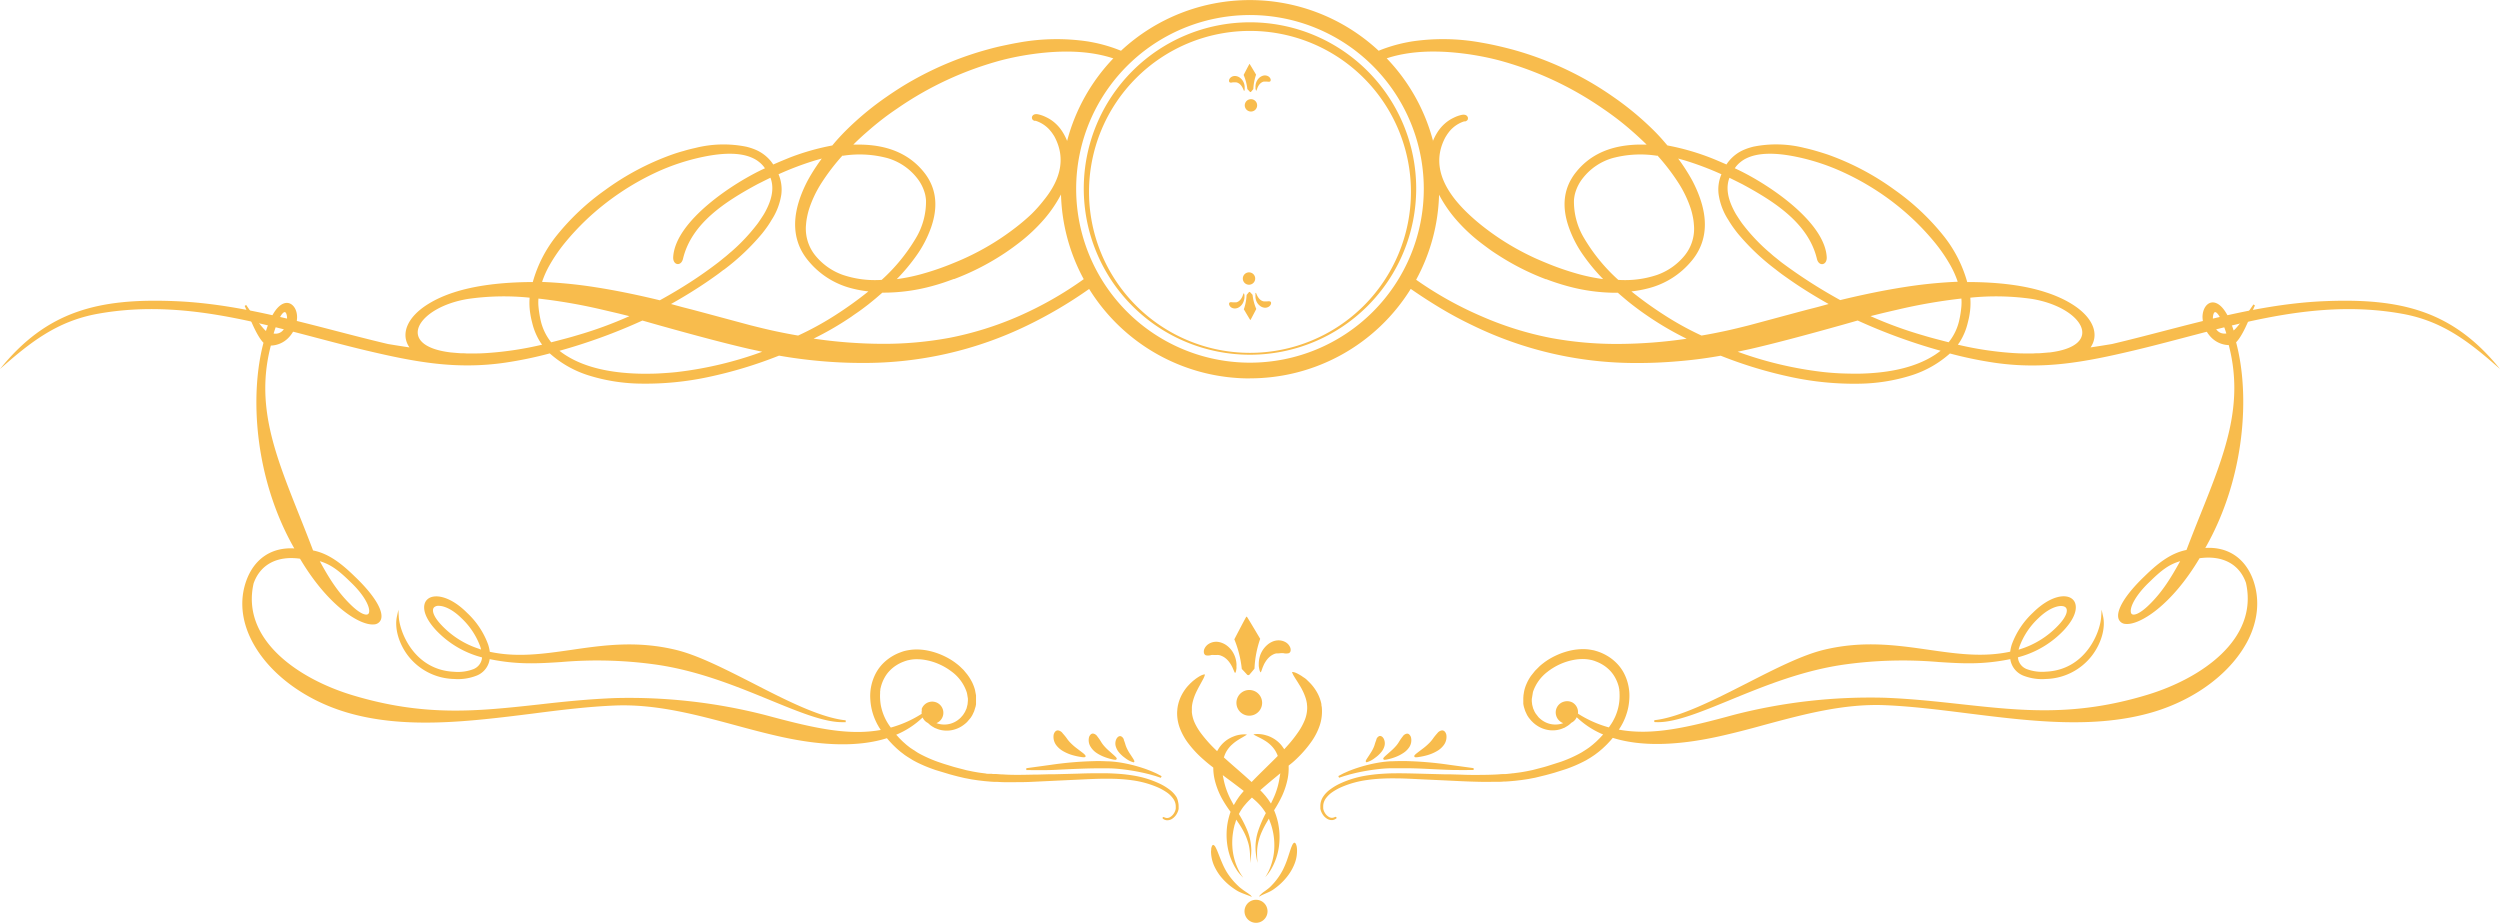 <?xml version="1.0" encoding="UTF-8"?> <svg xmlns="http://www.w3.org/2000/svg" id="Слой_1" data-name="Слой 1" viewBox="0 0 671.27 247.78"> <defs> <style>.cls-1,.cls-2{fill:#f8bc4d;}.cls-1{fill-rule:evenodd;}</style> </defs> <path class="cls-1" d="M144.22,279.18c.88.08,1.77.16,2.65.22.5,0,1,0,1.56.05h.1c.9,0,1.82,0,2.76,0s1.85-.06,2.83-.12a90.14,90.14,0,0,0,14.65-2.23l-.5-.71a17,17,0,0,1-2.18-5.25h0c-.1-.38-.19-.74-.26-1.08s-.14-.69-.2-1.07a18.21,18.21,0,0,1-.21-4.51,67.9,67.9,0,0,0-16.52.33C135.3,267,129,277.35,144.22,279.18m214.62.11a43.22,43.22,0,1,0-43.22-43.22,43.22,43.22,0,0,0,43.22,43.22m0,2.64a46.67,46.67,0,1,1,46.67-46.66,46.67,46.67,0,0,1-46.67,46.66m0-2.13a44.63,44.63,0,1,1,44.63-44.63,44.63,44.63,0,0,1-44.63,44.63M249.45,226.29a56.13,56.13,0,0,0-5.69,7.43,30.38,30.38,0,0,0-3.32,7v0h0a20.57,20.57,0,0,0-.52,2.09,16.09,16.09,0,0,0-.28,2,11.44,11.44,0,0,0,2.55,8.42,16.72,16.72,0,0,0,7.38,5.15,27,27,0,0,0,10.38,1.32,48.27,48.27,0,0,0,9.15-11.16,19.06,19.06,0,0,0,2.75-10.2h0v0h0a8.58,8.58,0,0,0-.1-.87,8.17,8.17,0,0,0-.17-.86h0a11.61,11.61,0,0,0-2.17-4.29h0a15.61,15.61,0,0,0-8-5.34,29,29,0,0,0-11.91-.6M217.55,257h0l.08-.06h0a61,61,0,0,0,10.21-9.68c.48-.6.94-1.21,1.37-1.82s.82-1.22,1.16-1.81h0a17.21,17.21,0,0,0,2.62-6.79,10.45,10.45,0,0,0-.74-5.5,82.25,82.25,0,0,1,9.81-3.71l1.81-.51c-.55.74-1.07,1.49-1.57,2.24q-1.25,1.88-2.28,3.78v0q-4.76,9.19-2.68,16.09a14.18,14.18,0,0,0,1.09,2.66,16,16,0,0,0,1.63,2.45h0l.19.23A22.11,22.11,0,0,0,252,262q1.4.36,2.91.6c.48.08,1,.14,1.47.2a103.54,103.54,0,0,1-8.87,6.37,81.91,81.91,0,0,1-10,5.48c-2.09-.35-4.18-.76-6.28-1.21s-4.32-1-6.47-1.54h0l-13.39-3.6c-1-.26-1.93-.52-2.92-.77h0l-2.07-.53h0l-3-.82q5.64-3.17,10.23-6.35c.65-.45,1.31-.92,2-1.41s1.26-.94,1.87-1.41m11.13-27.27-.29-.4h0a7.33,7.33,0,0,0-1.27-1.28,7.83,7.83,0,0,0-1.58-1q-4.59-2.25-13.54-.38a58.31,58.31,0,0,0-12.4,4.09,70.93,70.93,0,0,0-18.77,12.68,68.37,68.37,0,0,0-6,6.46,43.36,43.36,0,0,0-4,5.86,25.22,25.22,0,0,0-2,4.48A124.21,124.21,0,0,1,183,261.66q8,1.24,17.38,3.52,4.43-2.44,8.3-4.95t7.43-5.25h0c.63-.49,1.23-1,1.8-1.45s1.15-1,1.7-1.44a50.14,50.14,0,0,0,7.07-7.56h0c.53-.74,1-1.46,1.45-2.16s.79-1.38,1.11-2.05c1.45-3.05,1.73-5.74.84-8.05l-1.42.7c-.66.33-1.32.67-2,1-8.77,4.74-17.79,10.55-20.06,20.08-.51,2.12-2.76,1.76-2.63-.5.58-9.7,16.26-20,24.67-23.83M227.87,279l-.4-.09-3.13-.68q-8.72-2-24.56-6.45l-4.08-1.16a151.24,151.24,0,0,1-22.27,8.12c.44.35.9.68,1.38,1a24.77,24.77,0,0,0,2.58,1.48h0q7.06,3.51,18.24,3.68h.17c1.48,0,3,0,4.53-.09s3.06-.19,4.62-.36A100.43,100.43,0,0,0,227.87,279m-35.68-9.55a107.38,107.38,0,0,1-14.09,5.15c-1.13.34-2.32.68-3.56,1s-2.21.59-3.33.86a14.41,14.41,0,0,1-2.83-5.9,29.08,29.08,0,0,1-.59-3.75,12.1,12.1,0,0,1,0-2.09,146.72,146.72,0,0,1,17.23,3l4.27,1,2.9.72m381.27,9.74c-.89.08-1.77.16-2.66.22-.5,0-1,0-1.55.05h-.1c-.91,0-1.83,0-2.76,0s-1.85-.06-2.83-.12a90.14,90.14,0,0,1-14.65-2.23l.5-.71a17,17,0,0,0,2.18-5.25h0c.1-.38.18-.74.26-1.08s.14-.69.2-1.07a18.19,18.19,0,0,0,.2-4.51,68,68,0,0,1,16.53.33c13.59,2.24,19.94,12.56,4.67,14.39M468.23,226.29a57,57,0,0,1,5.69,7.43,30.38,30.38,0,0,1,3.32,7v0h0a20.57,20.57,0,0,1,.52,2.09,14.29,14.29,0,0,1,.27,2,11.39,11.39,0,0,1-2.54,8.42,16.72,16.72,0,0,1-7.38,5.15,27,27,0,0,1-10.38,1.32,47.76,47.76,0,0,1-9.15-11.16,19.06,19.06,0,0,1-2.75-10.2h0v0h0a8.58,8.58,0,0,1,.1-.87,8.17,8.17,0,0,1,.17-.86h0a11.46,11.46,0,0,1,2.17-4.29h0a15.57,15.57,0,0,1,8-5.34,29,29,0,0,1,11.91-.6M500.13,257h0l-.08-.06h0a61,61,0,0,1-10.21-9.68c-.48-.6-.94-1.21-1.37-1.82s-.82-1.22-1.17-1.81h0a17.18,17.18,0,0,1-2.61-6.79,10.35,10.35,0,0,1,.74-5.5,82.25,82.25,0,0,0-9.81-3.71l-1.81-.51c.54.74,1.07,1.49,1.57,2.24.82,1.25,1.59,2.51,2.28,3.78v0q4.77,9.19,2.69,16.09a14.22,14.22,0,0,1-1.1,2.66,15.27,15.27,0,0,1-1.62,2.45h0l-.19.23A22.11,22.11,0,0,1,465.64,262q-1.39.36-2.91.6c-.49.08-1,.14-1.47.2a102,102,0,0,0,8.87,6.37,81.17,81.17,0,0,0,9.95,5.48c2.09-.35,4.18-.76,6.28-1.21s4.32-1,6.47-1.54h0l13.38-3.6c1-.26,1.94-.52,2.93-.77h0l2.07-.53h0l3-.82Q508.56,263,504,259.83c-.65-.45-1.31-.92-2-1.41s-1.26-.94-1.87-1.41M489,229.74l.29-.4h0a7,7,0,0,1,1.27-1.28,7.75,7.75,0,0,1,1.57-1q4.61-2.25,13.55-.38a58,58,0,0,1,12.39,4.09,70.49,70.49,0,0,1,12,7,69.57,69.57,0,0,1,6.8,5.63,67,67,0,0,1,6,6.46,43.49,43.49,0,0,1,4,5.86,25.22,25.22,0,0,1,2,4.48,124.21,124.21,0,0,0-14.17,1.41q-8,1.24-17.38,3.52-4.42-2.44-8.3-4.95T501.56,255h0c-.63-.49-1.23-1-1.81-1.45s-1.14-1-1.69-1.44a50.14,50.14,0,0,1-7.07-7.56h0c-.54-.74-1-1.46-1.45-2.16s-.79-1.38-1.11-2.05c-1.45-3.05-1.74-5.74-.85-8.05l1.42.7c.67.33,1.33.67,2,1,8.77,4.74,17.8,10.55,20.07,20.08.5,2.12,2.76,1.76,2.63-.5-.58-9.7-16.26-20-24.67-23.83m.8,49.25.4-.09,3.13-.68q8.71-2,24.57-6.45l4.08-1.16a151.24,151.24,0,0,0,22.27,8.12c-.45.35-.91.68-1.38,1a24.77,24.77,0,0,1-2.58,1.48h0q-7.06,3.51-18.24,3.68h-.17q-2.24,0-4.53-.09c-1.52-.07-3.07-.19-4.63-.36A100.67,100.67,0,0,1,489.8,279M308.07,236.81a34.74,34.74,0,0,1-4.31,6.38,45.94,45.94,0,0,1-6.93,6.56h0c-.74.57-1.49,1.13-2.25,1.67s-1.52,1.06-2.3,1.56a67.62,67.62,0,0,1-12.85,6.49l-.14,0c-1,.36-1.89.69-2.83,1s-1.84.58-2.79.84h0a49.34,49.34,0,0,1-13.54,1.82l-1.77,1.53c-.65.54-1.33,1.09-2,1.63h0c-.75.58-1.49,1.14-2.22,1.67s-1.47,1-2.26,1.58a84,84,0,0,1-10.21,5.93,129.53,129.53,0,0,0,18.27,1.4,96.71,96.71,0,0,0,18.21-1.61h0a88.49,88.49,0,0,0,18.61-5.82,96.68,96.68,0,0,0,17.44-9.93,50.45,50.45,0,0,1-6.1-22.73m14.09-36.6a50.64,50.64,0,0,0-12.45,22.21,14.92,14.92,0,0,0-.91-1.89c-.06-.1-.13-.23-.22-.37h0a10.77,10.77,0,0,0-2-2.44,9.9,9.9,0,0,0-2.53-1.69,9,9,0,0,0-2.21-.77c-.86-.13-1.39.13-1.58.76l0,.11c0,.41.17.71.68.89h0l.12,0h0l.14,0h.08a8.51,8.51,0,0,1,3.15,1.84h0a6.14,6.14,0,0,1,.51.51h0l.47.56h0a7.35,7.35,0,0,1,.44.61c.15.21.29.43.43.66q4.44,8.19-2.81,17.11A37.14,37.14,0,0,1,300.2,242a54.21,54.21,0,0,1-4.27,3.64h0a68.41,68.41,0,0,1-11.6,7.26c-.8.4-1.61.78-2.43,1.15s-1.64.72-2.49,1.06h0a73.28,73.28,0,0,1-9.12,3.13,48.94,48.94,0,0,1-6.29,1.26,51,51,0,0,0,5.28-6.32,30.47,30.47,0,0,0,3.91-7.49h0q2.22-6.3.23-11.29a13.79,13.79,0,0,0-.93-1.89,14.82,14.82,0,0,0-1.25-1.79h0q-4.85-6-13.45-7.1a31.85,31.85,0,0,0-3.46-.24c-.64,0-1.3,0-2,0,1-1,2.07-2,3.13-2.94l.9-.78.9-.78h0c1.08-.91,2.18-1.8,3.31-2.66s2.3-1.69,3.46-2.47h0a90.09,90.09,0,0,1,28.35-13.1c1.87-.47,3.73-.87,5.6-1.19s3.76-.58,5.62-.76h0q10.34-1,17.92,1.33l.59.19M408,222.42a50.64,50.64,0,0,0-12.45-22.21l.59-.19q7.58-2.33,17.92-1.33h0q2.81.27,5.63.76t5.59,1.19a90.14,90.14,0,0,1,28.36,13.1h0c1.16.78,2.31,1.61,3.45,2.47s2.24,1.75,3.32,2.66h0l.9.78.89.78q1.6,1.44,3.14,2.94c-.66,0-1.32,0-2,0a31.67,31.67,0,0,0-3.45.24q-8.61,1.08-13.45,7.1h0a13.77,13.77,0,0,0-1.25,1.79,12.79,12.79,0,0,0-.94,1.89q-2,5,.24,11.29h0a30.47,30.47,0,0,0,3.91,7.49,50.82,50.82,0,0,0,5.27,6.32,49.63,49.63,0,0,1-6.29-1.26,73.72,73.72,0,0,1-9.11-3.13h0c-.84-.34-1.67-.7-2.49-1.06s-1.62-.75-2.43-1.15a68.72,68.72,0,0,1-11.59-7.26h0a55.86,55.86,0,0,1-4.26-3.64,38.63,38.63,0,0,1-3.34-3.56q-7.25-8.91-2.8-17.11l.42-.66c.15-.22.3-.42.44-.61h0c.16-.2.31-.39.47-.56h0a6.14,6.14,0,0,1,.51-.51h0a8.43,8.43,0,0,1,3.15-1.84h.07l.14,0h0l.12,0h0c.51-.18.73-.48.68-.89l0-.11c-.19-.63-.72-.89-1.58-.76a8.85,8.85,0,0,0-2.21.77,9.9,9.9,0,0,0-2.53,1.69,10.77,10.77,0,0,0-2,2.44h0c-.09.14-.16.27-.22.37a14.92,14.92,0,0,0-.91,1.89m-4.46,37.12A96.68,96.68,0,0,0,421,269.47a88.49,88.49,0,0,0,18.61,5.82h0a96.56,96.56,0,0,0,18.21,1.61,129.53,129.53,0,0,0,18.27-1.4,83.27,83.27,0,0,1-10.21-5.93c-.79-.54-1.55-1.06-2.26-1.58s-1.47-1.09-2.22-1.67h0c-.69-.54-1.37-1.09-2-1.63s-1.19-1-1.77-1.53A49.34,49.34,0,0,1,444,261.35h0c-.95-.26-1.88-.54-2.8-.84s-1.87-.63-2.82-1l-.14,0A67.62,67.62,0,0,1,425.4,253c-.78-.5-1.55-1-2.31-1.56s-1.5-1.1-2.24-1.67h0a45.47,45.47,0,0,1-6.93-6.56,35.08,35.08,0,0,1-4.31-6.38,50.58,50.58,0,0,1-6.1,22.73m-44.67,26.6a50.74,50.74,0,0,1-43.17-24l-.05,0q-4,2.82-8.11,5.24t-8.27,4.44A100.07,100.07,0,0,1,254.49,282q-5.38,0-11-.5t-11.11-1.46a116.29,116.29,0,0,1-19.09,5.77,80.47,80.47,0,0,1-17.76,1.75h0a48.9,48.9,0,0,1-14.42-2.26,28.4,28.4,0,0,1-10.28-5.86,106.12,106.12,0,0,1-12,2.49c-13.11,1.9-24-.13-37.27-3.27C97.78,273,74.56,264.29,49.48,268.8c-11.06,2-18.22,7.74-26.27,14.83,12.48-15.44,26.22-19.14,47.42-18.2,19.29.86,38,7.08,56.75,11.49,1.91.32,3.84.63,5.77.91-2.38-3.43-.83-8.06,5.15-11.72a28,28,0,0,1,3.13-1.65,35.19,35.19,0,0,1,3.56-1.37q8.44-2.76,21.28-2.81a34.91,34.91,0,0,1,6.42-12.5,64.38,64.38,0,0,1,13-12.2h0a70.87,70.87,0,0,1,17.92-9.51h0q1.6-.57,3.21-1c1-.31,2.07-.57,3.07-.79a31,31,0,0,1,13.74-.33h0q.61.15,1.17.33c.39.12.75.26,1.1.4a10.66,10.66,0,0,1,4.4,3.29c.15.2.3.4.43.6h0l.1.15,1.95-.84q1.22-.5,2.43-1a64.74,64.74,0,0,1,11.48-3.27c.5-.61,1-1.2,1.52-1.77s1.18-1.28,1.82-1.93a79.43,79.43,0,0,1,11.41-9.49h0c1.13-.79,2.29-1.55,3.49-2.31s2.39-1.46,3.59-2.13a88.44,88.44,0,0,1,20-8.18h0c1.38-.38,2.74-.72,4.09-1s2.68-.57,4-.79a56.89,56.89,0,0,1,18.71-.33h0c1.23.21,2.41.45,3.55.74s2.26.63,3.34,1c.67.24,1.33.49,2,.76a50.76,50.76,0,0,1,69.18,0c.64-.27,1.3-.52,2-.76,1.08-.37,2.19-.71,3.34-1s2.32-.53,3.55-.74h0A57,57,0,0,1,421,196c1.29.22,2.61.48,4,.79s2.71.64,4.09,1h0a88.44,88.44,0,0,1,20,8.18c1.2.67,2.4,1.38,3.59,2.13s2.36,1.52,3.49,2.31h0a80,80,0,0,1,11.41,9.49c.64.65,1.24,1.29,1.81,1.93s1,1.16,1.53,1.77a64.74,64.74,0,0,1,11.48,3.27q1.21.47,2.43,1l1.95.84.1-.15h0c.13-.2.27-.4.43-.6a10.59,10.59,0,0,1,4.4-3.29c.34-.14.71-.28,1.1-.4s.76-.23,1.16-.33h0a31,31,0,0,1,13.74.33c1,.22,2,.48,3.07.79s2.13.64,3.21,1h0A70.58,70.58,0,0,1,532,235.58h0a64.19,64.19,0,0,1,13,12.2,34.91,34.91,0,0,1,6.42,12.5q12.84,0,21.28,2.81a34.1,34.1,0,0,1,3.55,1.37,27.32,27.32,0,0,1,3.14,1.65c6,3.66,7.53,8.29,5.15,11.72,1.93-.28,3.85-.59,5.77-.91,18.71-4.41,37.46-10.63,56.75-11.49,21.2-.94,34.94,2.76,47.42,18.2-8.05-7.09-15.21-12.85-26.27-14.83-25.08-4.51-48.31,4.23-72.16,9.88-13.26,3.14-24.16,5.17-37.27,3.27a105.66,105.66,0,0,1-12-2.49,28.36,28.36,0,0,1-10.29,5.86,48.83,48.83,0,0,1-14.41,2.26h0a80.41,80.41,0,0,1-17.76-1.75,116.29,116.29,0,0,1-19.09-5.77q-5.62,1-11.12,1.46c-3.7.33-7.36.5-10.95.5a100.05,100.05,0,0,1-44.74-10.2q-4.19-2-8.27-4.44t-8.11-5.24l-.05,0a50.74,50.74,0,0,1-43.17,24m166.65-16.7a107.75,107.75,0,0,0,14.08,5.15c1.14.34,2.33.68,3.56,1s2.22.59,3.33.86a14.3,14.3,0,0,0,2.84-5.9,27.26,27.26,0,0,0,.58-3.75,13.31,13.31,0,0,0,0-2.09,146.72,146.72,0,0,0-17.23,3c-1.39.32-2.82.65-4.27,1l-2.9.72" transform="translate(-23.21 -184.55)"></path> <path class="cls-2" d="M628.27,340.47c-2.1-6-6.79-9.17-12.92-8.79,10.83-19,12-41.34,8.27-55.22,1.68-1.69,3.31-5.7,4.3-8.12a18.74,18.74,0,0,1,.76-1.76l0,0-.4-.29,0,0-.52.76c-1.11,1.63-3.6,5.28-4.8,6.24-2.28-7.2-4.88-7.66-5.9-7.52-1.4.2-2.41,1.77-2.46,3.83a8.15,8.15,0,0,0,2.3,5.51,6.85,6.85,0,0,0,4.75,2.1c4.15,16-1,29-7.63,45.53-1.21,3-2.46,6.17-3.72,9.48-4.45.87-8.06,3.93-11.3,7.1-5.11,4.89-7.7,9.16-6.93,11.41a2.06,2.06,0,0,0,1.9,1.35c3.68.37,12.25-4.85,19.84-17.64,6.15-.85,10.69,1.56,12.46,6.61,3.42,15.24-12.15,25.73-26.52,30.07-19.38,5.87-33.53,4.31-49.92,2.52-6.47-.71-13.16-1.45-20.55-1.74a146.88,146.88,0,0,0-40.4,4.56c-12.41,3.39-21.93,5.68-31,4a3.75,3.75,0,0,0,.24-.36l.28-.45c.07-.11.12-.21.18-.31l.09-.16c.14-.24.26-.48.38-.72l.11-.23a15.16,15.16,0,0,0,.77-1.94,15,15,0,0,0,.52-2,16.16,16.16,0,0,0,.24-2,13.16,13.16,0,0,0-1.48-7.07,11.24,11.24,0,0,0-1.9-2.58,12.3,12.3,0,0,0-2.18-1.77,13.89,13.89,0,0,0-2.3-1.17l-.58-.21-.32-.1-.3-.09c-.19-.06-.37-.11-.56-.15l-.71-.13a12.32,12.32,0,0,0-2.5-.17,16.33,16.33,0,0,0-2.4.26,18.86,18.86,0,0,0-4.42,1.43,19.84,19.84,0,0,0-2,1.07c-.26.16-.51.33-.76.5l-.16.11-.28.21-.21.16-.39.3-.42.35-.25.23-1.19,1.19-1.06,1.33a5,5,0,0,0-.3.45l-.09.14c-.06.1-.12.2-.19.3l-.13.24c-.12.23-.25.45-.34.67a11.45,11.45,0,0,0-.72,1.93l-.11.48-.16,1-.05.73a1,1,0,0,0,0,.17v.57l0,.31,0,.41,0,.17.1.54.09.36.32,1,.46,1,.14.25.27.41.09.14.67.81.59.58.22.18.08.07a6.13,6.13,0,0,0,.51.38l.13.09a7.74,7.74,0,0,0,2.69,1.13,7.13,7.13,0,0,0,2.52.09,6.53,6.53,0,0,0,2-.59l.06,0,.15-.07.74-.44a5.4,5.4,0,0,0,.46-.33l.29-.24.33-.31a3,3,0,0,0,1.43-1.48,22.91,22.91,0,0,0,7.09,4.63l-.16.18-.69.75q-.21.22-.45.45l-.28.27a7,7,0,0,1-.63.58l-.51.45a2.43,2.43,0,0,1-.25.2l-.55.44c-.14.1-.27.21-.41.3l-.54.37-1.24.79-.34.19-.59.32a34.54,34.54,0,0,1-4,1.79l-.66.24-3.68,1.17c-.37.12-.74.22-1.11.32l-2.8.73-.33.07-1.37.28-.73.13-.42.07c-.55.1-1.13.17-1.69.24l-.61.08c-.25,0-.5.06-.75.08l-.84.09-.73.06-.51,0c-.61,0-1.22.09-1.84.11-1.53.08-3,.1-4.68.11s-3.26,0-4.67-.07l-3.21-.09-1.4,0-4.52-.12-1.87-.05c-2.35-.06-4.57-.12-6.77-.1-1.32,0-2.69.07-4.09.17-1.23.09-2.49.24-3.87.47a26.61,26.61,0,0,0-6.76,2.07,14.91,14.91,0,0,0-2.71,1.6,7.46,7.46,0,0,0-2,2.1,4.6,4.6,0,0,0-.53,1.25,4.42,4.42,0,0,0-.13,1.27l0,.28a.75.75,0,0,0,0,.2v.09a3.81,3.81,0,0,0,.14.56,4.31,4.31,0,0,0,.46.94,3.73,3.73,0,0,0,1.26,1.24,2.35,2.35,0,0,0,1.15.32h.17a2,2,0,0,0,.8-.25l.21-.14.2-.16-.1-.19c-.06-.1-.17-.19-.41-.07l-.14.06a1.71,1.71,0,0,1-.6.14,1.65,1.65,0,0,1-.94-.29,3,3,0,0,1-1-1.05,3.21,3.21,0,0,1-.35-.78,2.24,2.24,0,0,1-.09-.45l0-.09a1.15,1.15,0,0,0,0-.16v-.24a3.38,3.38,0,0,1,.14-1,4,4,0,0,1,.46-1,7,7,0,0,1,1.8-1.8,14.68,14.68,0,0,1,2.57-1.42A26,26,0,0,1,390.2,394c1.34-.19,2.57-.31,3.77-.37,1.36-.07,2.71-.1,4-.08,2.15,0,4.33.13,6.65.24l2.59.12,3.86.18,1.22.06,3.39.16c1.44.07,3,.12,4.71.16s3.19,0,4.78,0c.63,0,1.27,0,1.91-.08l.49,0,.8-.05.81-.07.8-.07.62-.07c.58-.07,1.19-.13,1.78-.23l.43-.06.77-.12,1.41-.27.38-.07,2.9-.71,1.15-.31,1.14-.32,2.64-.83.73-.24a37.57,37.57,0,0,0,4.33-1.85l.64-.33a3.61,3.61,0,0,0,.39-.22l1-.6.95-.63c.17-.11.32-.23.48-.35l.62-.47.29-.23.54-.46a9.51,9.51,0,0,0,.74-.67l.28-.26.53-.52.74-.79c.13-.13.24-.27.37-.42l.42-.5c7.32,2.31,16.88,2.18,28.42-.37,4.11-.91,8.29-2,12.32-3.12,10.47-2.82,21.29-5.74,32.36-5.28,7.16.3,14.46,1.22,22.2,2.19,16.89,2.11,34.35,4.3,50-.41,11.47-3.47,20.93-10.68,25.31-19.31C629.54,351,630,345.51,628.27,340.47Zm-10.33-72.11H618c.49,0,1.6,1.2,3,5.73-2.49.36-3.27-2-3.45-2.75C617.2,269.88,617.48,268.49,617.94,268.36Zm-22.1,81.18a.65.65,0,0,1-.46-.54c-.35-1.43,1.31-4.75,5.13-8.33,2.93-2.87,5-4.54,8.09-5.44-2.41,4.35-4.75,8.25-8.36,11.75C597.41,349.72,596.16,349.64,595.84,349.54Zm-152.66,23.4a3,3,0,0,0-2.13,3.73,3.07,3.07,0,0,0,1.9,2.05l-.17.06a6.13,6.13,0,0,1-3.63.08,6.31,6.31,0,0,1-2-1l-.13-.1a4.38,4.38,0,0,1-.34-.29l-.09-.08-.14-.13-.15-.15-.77-1a1.09,1.09,0,0,1-.08-.14l-.17-.28-.41-.93-.26-1-.1-.89a2,2,0,0,1,0-.24v-.38l.31-1.89a11.33,11.33,0,0,1,4-5.5c.1-.09.22-.17.36-.28l.14-.09.25-.18.17-.12.64-.4a17.11,17.11,0,0,1,1.72-.9,16.06,16.06,0,0,1,3.82-1.18,12.55,12.55,0,0,1,2-.2,10.36,10.36,0,0,1,2,.14l.58.11.39.1.25.08.22.07.49.19a10.68,10.68,0,0,1,1.85.93,9.58,9.58,0,0,1,1.72,1.39,8.88,8.88,0,0,1,1.48,2,10.18,10.18,0,0,1,1,2.61c0,.17.07.34.1.51l0,.22.06.48,0,.27a13.87,13.87,0,0,1,0,1.59,13.26,13.26,0,0,1-.19,1.63,13.53,13.53,0,0,1-.41,1.67,15.22,15.22,0,0,1-.63,1.65l-.12.23a5.34,5.34,0,0,1-.3.58l-.06.13-.15.27-.25.4a4.05,4.05,0,0,1-.25.38l-.11.16-.15.23-.25.33a30.2,30.2,0,0,1-8.29-3.7,3,3,0,0,0-1.5-3A3.06,3.06,0,0,0,443.18,372.94Z" transform="translate(-23.21 -184.55)"></path> <path class="cls-2" d="M468.39,378.46c4.86,0,11.51-2.73,19.12-5.85,9.32-3.83,19.88-8.16,31.53-9.71a113.25,113.25,0,0,1,24.72-.59c6.31.4,11.76.75,19.23-.78a4.69,4.69,0,0,0,.19.86,5.6,5.6,0,0,0,3.28,3.56,13.77,13.77,0,0,0,6.15.91,16.1,16.1,0,0,0,12.29-6.25c2.52-3.27,3.71-7.42,3-10.58l-.39-1.79-.11,1.83c-.25,4.46-4.35,14.4-14.9,14.83a11.67,11.67,0,0,1-5.14-.71,3.7,3.7,0,0,1-2.17-2.32,5.18,5.18,0,0,1-.15-.82c.49-.14,1-.28,1.45-.43a25.91,25.91,0,0,0,10.83-6.8c3.88-4.15,3.74-7.07,2.45-8.31-1.77-1.71-6.13-1-10.72,3.57a21.94,21.94,0,0,0-5.65,8.5,10.39,10.39,0,0,0-.43,1.95c-7.32,1.58-14.36.57-21.82-.5-8.69-1.25-17.69-2.54-28.22,0-5.81,1.41-13,5.05-20.53,8.9-8.95,4.56-18.2,9.27-25,10v.5C467.72,378.45,468.05,378.46,468.39,378.46ZM565.22,359a8.19,8.19,0,0,1,.23-.81,19.81,19.81,0,0,1,5.14-7.7c3.35-3.24,6.38-3.72,7.28-2.82.62.61.44,2.27-2.1,4.9a23.82,23.82,0,0,1-10,6.25Z" transform="translate(-23.21 -184.55)"></path> <path class="cls-2" d="M384.17,392.91l.85-.24.76-.22.34-.08c.55-.14,1.15-.29,1.81-.43a56.45,56.45,0,0,1,5.67-.91c1.16-.12,2.25-.19,3.34-.2H398c.84,0,1.7,0,2.58,0,2.9,0,5.66.17,8.1.28,1.75.08,3.41.16,4.81.19,1.57,0,2.94.05,3.95,0l1.45,0,0-.5-6.56-.9a96,96,0,0,0-11.75-1c-1.15,0-2.27,0-3.36.05h-.39a28.66,28.66,0,0,0-3.52.38,40,40,0,0,0-5.75,1.44c-.81.26-1.51.54-2.14.78l-.51.22c-.4.18-.76.33-1.07.48l-1.28.68.2.45Z" transform="translate(-23.21 -184.55)"></path> <path class="cls-2" d="M394.66,388.39c.06.11.16.17.37.17a3.88,3.88,0,0,0,.81-.13,14,14,0,0,0,2-.59,10.62,10.62,0,0,0,2.24-1.15,5.48,5.48,0,0,0,1.51-1.49,3.37,3.37,0,0,0,.51-2.54,1.63,1.63,0,0,0-.43-.83.81.81,0,0,0-.69-.29,1.67,1.67,0,0,0-1.14.77l-.06.07c-.26.35-.53.71-.81,1.16a8.3,8.3,0,0,1-.74,1.09,13.62,13.62,0,0,1-1.43,1.47l-1.48,1.31C394.68,388,394.55,388.18,394.66,388.39Z" transform="translate(-23.21 -184.55)"></path> <path class="cls-2" d="M390.15,389.24a6.76,6.76,0,0,0,2.28-1.21h0A8.18,8.18,0,0,0,394,386.6a4.35,4.35,0,0,0,.89-1.54,2.78,2.78,0,0,0-.16-2.2c-.31-.54-.77-.8-1.19-.66a1.45,1.45,0,0,0-.77.9l0,.09c-.13.33-.26.68-.39,1.09a6.15,6.15,0,0,1-.35,1,10.09,10.09,0,0,1-.82,1.49l-.44.69c-.8,1.21-1,1.47-.75,1.68A.29.29,0,0,0,390.15,389.24Z" transform="translate(-23.21 -184.55)"></path> <path class="cls-2" d="M403.45,387.89a5.06,5.06,0,0,0,.8-.09h0a17.82,17.82,0,0,0,2.24-.49,11.15,11.15,0,0,0,2.56-1.09,5.89,5.89,0,0,0,1.76-1.52,3.69,3.69,0,0,0,.77-2.74,1.55,1.55,0,0,0-.16-.54,1.44,1.44,0,0,0-.25-.4,1,1,0,0,0-.72-.36,1.87,1.87,0,0,0-1.29.75l-.06.06c-.32.37-.65.75-1,1.23a9.06,9.06,0,0,1-.91,1.14,14.87,14.87,0,0,1-1.68,1.52l-1.74,1.32c-.78.61-.88.8-.79,1S403.17,387.89,403.45,387.89Z" transform="translate(-23.21 -184.55)"></path> <path class="cls-2" d="M145.07,366.86a13.72,13.72,0,0,0,6.14-.91,5.59,5.59,0,0,0,3.29-3.56,5.69,5.69,0,0,0,.19-.86c7.46,1.53,12.92,1.18,19.23.78a113.25,113.25,0,0,1,24.72.59c11.65,1.55,22.21,5.88,31.53,9.71,7.61,3.12,14.26,5.85,19.12,5.85.34,0,.67,0,1,0v-.5c-6.83-.7-16.08-5.41-25-10-7.57-3.85-14.72-7.49-20.53-8.9-10.54-2.56-19.53-1.27-28.22,0-7.46,1.07-14.5,2.08-21.82.5a10.44,10.44,0,0,0-.44-1.95,21.8,21.8,0,0,0-5.64-8.49c-4.59-4.62-9-5.29-10.73-3.58-1.29,1.24-1.42,4.16,2.46,8.31a25.91,25.91,0,0,0,10.83,6.8c.47.15,1,.29,1.45.43a4.41,4.41,0,0,1-.16.82,3.71,3.71,0,0,1-2.16,2.32,11.67,11.67,0,0,1-5.14.71c-10.55-.43-14.65-10.37-14.91-14.83l-.1-1.83-.39,1.79c-.69,3.16.49,7.31,3,10.58A16.09,16.09,0,0,0,145.07,366.86Zm6.8-8.09a23.82,23.82,0,0,1-10-6.25c-2.54-2.63-2.72-4.29-2.1-4.9a1.7,1.7,0,0,1,1.25-.4c1.4,0,3.63.9,6,3.22a19.89,19.89,0,0,1,5.14,7.7c.09.27.16.55.22.81l-.58-.18Z" transform="translate(-23.21 -184.55)"></path> <path class="cls-2" d="M300.21,391.33c1,0,2.41,0,4,0,1.4,0,3.05-.11,4.81-.19,2.44-.11,5.2-.24,8.11-.28.87,0,1.73,0,2.57,0h1.07c1.09,0,2.19.08,3.35.2a56.45,56.45,0,0,1,5.67.91c.66.14,1.26.29,1.8.42l.35.09.76.22c.32.09.6.16.84.24l1.37.46.2-.45-1.29-.68c-.31-.15-.67-.3-1.07-.48l-.52-.22c-.62-.25-1.32-.52-2.12-.78a39.76,39.76,0,0,0-5.76-1.44,28.5,28.5,0,0,0-3.51-.38h-.39c-1.09-.05-2.21-.09-3.36-.05a95.66,95.66,0,0,0-11.75,1l-6.56.9,0,.5Z" transform="translate(-23.21 -184.55)"></path> <path class="cls-2" d="M339.12,398.58h0a7.6,7.6,0,0,0-2-2.1,14.91,14.91,0,0,0-2.71-1.6,26.57,26.57,0,0,0-6.77-2.07c-1.37-.23-2.64-.38-3.87-.47-1.39-.1-2.76-.16-4.08-.17-2.19,0-4.42,0-6.77.1l-1.88.05-4.51.12-1.4,0-3.21.09c-1.42,0-2.94.06-4.67.07s-3.15,0-4.69-.11c-.61,0-1.22-.07-1.83-.11l-.51,0c-.25,0-.49,0-.74-.06l-.42,0-.41,0c-.25,0-.5,0-.75-.08l-.61-.08c-.56-.07-1.14-.14-1.7-.24l-.41-.07-.73-.13-1.36-.28-.34-.07-2.8-.73c-.38-.1-.75-.2-1.12-.32l-2.19-.67-1.48-.5-.67-.24a36.94,36.94,0,0,1-4-1.78l-.59-.32-.34-.2-1.78-1.16c-.14-.09-.28-.2-.41-.3l-.56-.44-.25-.2-.49-.44c-.22-.19-.44-.38-.65-.59l-.27-.27-.45-.45-.69-.76a1.29,1.29,0,0,1-.16-.17,23,23,0,0,0,7.09-4.63,3,3,0,0,0,1.43,1.48l.62.56.48.34.72.42.14.07.07,0a6.53,6.53,0,0,0,2,.59,7.13,7.13,0,0,0,2.52-.09,7.74,7.74,0,0,0,2.69-1.13l.12-.09a4.82,4.82,0,0,0,.51-.38l.1-.08.22-.18.33-.31.92-1.08a1.4,1.4,0,0,0,.12-.18l.24-.37.13-.23.47-1,.41-1.33.1-.54,0-.16,0-.34,0-.38V372l0-.74-.28-1.47a11.31,11.31,0,0,0-.7-1.9c-.1-.23-.23-.45-.35-.67l-.14-.25-.18-.29-.09-.15c-.1-.16-.2-.31-.3-.44l-.31-.44-1-1.21-.9-.87-.27-.25-.41-.34-.44-.34-.16-.12-.28-.21-.16-.11c-.25-.17-.5-.34-.76-.5a19.84,19.84,0,0,0-2-1.07,19,19,0,0,0-4.42-1.43,16.33,16.33,0,0,0-2.4-.26,13,13,0,0,0-2.5.17l-.71.13-.56.14-.3.09-.32.11-.59.22a13,13,0,0,0-2.29,1.16,12.75,12.75,0,0,0-2.19,1.77,11.5,11.5,0,0,0-1.89,2.58,13.13,13.13,0,0,0-1.48,7.06,16.51,16.51,0,0,0,.24,2,16.3,16.3,0,0,0,.51,2,15.77,15.77,0,0,0,.78,1.95l.11.23c.12.24.24.49.38.72l.09.16.17.31.29.45.23.36c-9,1.63-18.55-.65-31-4a146.93,146.93,0,0,0-40.4-4.56c-7.4.29-14.09,1-20.56,1.74-16.38,1.79-30.53,3.34-49.91-2.52-14.37-4.34-29.94-14.83-26.53-30,1.78-5.08,6.32-7.5,12.47-6.64,7.58,12.79,16.15,18,19.84,17.64a2.06,2.06,0,0,0,1.9-1.35c.77-2.25-1.82-6.52-6.93-11.41-3.24-3.17-6.85-6.23-11.31-7.1-1.25-3.31-2.5-6.45-3.71-9.48-6.58-16.52-11.79-29.57-7.63-45.53a6.83,6.83,0,0,0,4.74-2.1,8.11,8.11,0,0,0,2.31-5.51c0-2.06-1.06-3.63-2.46-3.83-1-.14-3.62.32-5.9,7.52-1.21-1-3.69-4.61-4.8-6.23l-.52-.77,0,0-.4.29,0,0c.12.2.42.92.76,1.76,1,2.42,2.62,6.43,4.3,8.12-3.7,13.88-2.56,36.23,8.27,55.22-6.13-.38-10.82,2.8-12.93,8.79-1.76,5-1.26,10.52,1.45,15.86,4.38,8.63,13.84,15.84,25.31,19.31,15.61,4.71,33.07,2.52,50,.41,7.73-1,15-1.89,22.2-2.19,11.07-.46,21.89,2.46,32.36,5.28,4,1.09,8.2,2.21,12.32,3.12,11.53,2.55,21.09,2.68,28.41.37l.46.54.33.37.76.81.52.51.27.26c.24.23.49.45.74.67l.54.46.3.23.62.47a5.09,5.09,0,0,0,.47.34l.51.34,1.45.9.4.22.64.34a37.35,37.35,0,0,0,4.32,1.83l.74.26,3.78,1.14,1.14.31,1.16.3,1.75.41.38.07,1.41.27.77.12.42.06c.6.1,1.2.16,1.79.23l.61.07.81.07.81.07.8.05.49,0c.64,0,1.27.07,1.91.08,1.59.06,3.16,0,4.78,0s3.27-.09,4.71-.16l3.39-.16,1.22-.06,3.86-.18,2.59-.12c2.31-.11,4.5-.22,6.65-.24,1.29,0,2.64,0,4,.08,1.2.06,2.43.18,3.76.37a26.12,26.12,0,0,1,6.53,1.81,15.06,15.06,0,0,1,2.57,1.42,6.77,6.77,0,0,1,1.79,1.8,3.53,3.53,0,0,1,.61,2l0,.27s0,.09,0,.13l0,.1a3.26,3.26,0,0,1-.09.45,3.21,3.21,0,0,1-.35.78,3,3,0,0,1-1,1.05,1.56,1.56,0,0,1-.93.29,1.71,1.71,0,0,1-.6-.14l-.14-.06a.28.28,0,0,0-.43.12c0,.11,0,.21.15.31a.83.83,0,0,0,.17.12,2.08,2.08,0,0,0,.81.26h.17a2.35,2.35,0,0,0,1.15-.32,3.82,3.82,0,0,0,1.26-1.24,4.81,4.81,0,0,0,.46-.94,5.71,5.71,0,0,0,.14-.56v-.09a1.62,1.62,0,0,0,0-.2l0-.29a4.77,4.77,0,0,0-.13-1.26A4.6,4.6,0,0,0,339.12,398.58Zm-68.35-23.51a2.9,2.9,0,0,0-.08,1.14,30.34,30.34,0,0,1-8.29,3.7l-.25-.33-.16-.23-.13-.2a4,4,0,0,1-.22-.34l-.25-.4-.14-.25-.08-.15c-.11-.19-.2-.39-.3-.58l-.1-.22a13.69,13.69,0,0,1-.64-1.66,15.43,15.43,0,0,1-.42-1.66,15.61,15.61,0,0,1-.18-1.65,13.35,13.35,0,0,1,0-1.56l0-.28c0-.17,0-.33.06-.49l0-.23c0-.17.06-.33.1-.5a10.18,10.18,0,0,1,1-2.61,8.59,8.59,0,0,1,1.48-2,9.58,9.58,0,0,1,1.72-1.39,10.61,10.61,0,0,1,1.84-.93l.5-.19.23-.07.25-.08a2.22,2.22,0,0,1,.37-.09l.59-.12a9.57,9.57,0,0,1,2-.14,12.67,12.67,0,0,1,2,.2,15.85,15.85,0,0,1,3.81,1.18,15.63,15.63,0,0,1,1.74.91c.21.12.41.25.62.39l.18.12.25.18.17.12.34.25a11.29,11.29,0,0,1,4,5.5l.1.39.22,1.32v.54l-.09,1-.27,1.1-.42.94-.53.83-.64.73-.12.11-.11.1a2.79,2.79,0,0,1-.34.28l-.13.11a6.31,6.31,0,0,1-2,1,6.14,6.14,0,0,1-3.63-.08l-.18-.06a3,3,0,1,0-4-3.65ZM122.3,349a.67.67,0,0,1-.46.54c-.32.1-1.58.18-4.4-2.56-3.62-3.5-6-7.4-8.36-11.75,3,.9,5.16,2.57,8.08,5.44h0C121,344.25,122.65,347.57,122.3,349ZM99.73,268.36c.47.13.75,1.52.4,3-.19.75-.95,3.12-3.45,2.75C98.13,269.32,99.27,268.24,99.73,268.36Z" transform="translate(-23.21 -184.55)"></path> <path class="cls-2" d="M317.6,386.69a10.53,10.53,0,0,0,2.24,1.14,13.74,13.74,0,0,0,2,.6,4,4,0,0,0,.82.13.36.36,0,0,0,.36-.17c.12-.21,0-.4-.65-1l-1.47-1.31a12.72,12.72,0,0,1-1.43-1.47,9.05,9.05,0,0,1-.75-1.1c-.27-.44-.54-.79-.8-1.14l-.07-.09a1.66,1.66,0,0,0-1.13-.76.87.87,0,0,0-.7.29,1.64,1.64,0,0,0-.42.8,3.35,3.35,0,0,0,.51,2.56A5.45,5.45,0,0,0,317.6,386.69Z" transform="translate(-23.21 -184.55)"></path> <path class="cls-2" d="M323.69,386.6a8.51,8.51,0,0,0,1.56,1.43,6.76,6.76,0,0,0,2.28,1.21.24.24,0,0,0,.18-.06c.23-.21.06-.47-.74-1.69l-.45-.68a10.92,10.92,0,0,1-.81-1.49,6.87,6.87,0,0,1-.36-1c-.12-.41-.25-.75-.38-1.08l0-.11a1.48,1.48,0,0,0-.77-.89c-.41-.14-.88.12-1.19.66a2.74,2.74,0,0,0-.16,2.2A4.47,4.47,0,0,0,323.69,386.6Z" transform="translate(-23.21 -184.55)"></path> <path class="cls-2" d="M308.63,386.22a11.15,11.15,0,0,0,2.56,1.09,17.45,17.45,0,0,0,2.24.49,4.81,4.81,0,0,0,.79.08c.29,0,.41-.06.47-.2s0-.39-.78-1l-1.74-1.32a15.06,15.06,0,0,1-1.69-1.52,9.63,9.63,0,0,1-.91-1.15,15,15,0,0,0-1-1.21l-.06-.08a1.85,1.85,0,0,0-1.28-.74h0a1,1,0,0,0-.71.36,1.53,1.53,0,0,0-.25.39,1.55,1.55,0,0,0-.16.52,3.72,3.72,0,0,0,.76,2.77A6.07,6.07,0,0,0,308.63,386.22Z" transform="translate(-23.21 -184.55)"></path> <path class="cls-1" d="M361.2,362.58c0,.25,0,.48,0,.7s.05.43.08.61.07.35.1.5.08.27.12.37.15.31.2.31.11-.11.19-.32.17-.47.28-.78.14-.33.2-.51l.25-.55a8.24,8.24,0,0,1,.69-1.12,5.63,5.63,0,0,1,.88-.94,4.64,4.64,0,0,1,.94-.6,3.2,3.2,0,0,1,.8-.26l.16,0,.14,0a.27.27,0,0,0,.13,0h.1l.67-.06a3.67,3.67,0,0,1,.67,0,3,3,0,0,0,1.48,0,.84.84,0,0,0,.46-.59,1.77,1.77,0,0,0-.2-1.15,2.84,2.84,0,0,0-1.26-1.27,3.82,3.82,0,0,0-2.15-.41,4.1,4.1,0,0,0-1.36.37,5.27,5.27,0,0,0-1.47,1,6.2,6.2,0,0,0-1.18,1.47,6.31,6.31,0,0,0-.7,1.7A7.1,7.1,0,0,0,361.2,362.58Z" transform="translate(-23.21 -184.55)"></path> <path class="cls-1" d="M356.69,364.21l1.36,1.47a.45.45,0,0,0,.67,0l1.28-1.53a.08.08,0,0,0,.05-.07,28,28,0,0,1,1.53-8s-2.87-4.86-3.52-5.86a.14.14,0,0,0-.25,0c-.58,1-3.18,6-3.17,6a28.78,28.78,0,0,1,2,7.93S356.66,364.22,356.69,364.21Z" transform="translate(-23.21 -184.55)"></path> <path class="cls-1" d="M347,360.51a3,3,0,0,0,1.49-.09,5.16,5.16,0,0,1,.66,0l.66,0H350a.32.32,0,0,1,.14,0,.5.5,0,0,1,.17,0,2.68,2.68,0,0,1,.82.21,4.44,4.44,0,0,1,1,.55,5.47,5.47,0,0,1,.93.88,7.57,7.57,0,0,1,.74,1.07l.29.53c.07.18.16.35.22.51l.33.77c.09.19.16.29.21.29s.11-.11.19-.32.06-.23.09-.37.05-.32.08-.5,0-.39,0-.62a4.23,4.23,0,0,0,0-.7,7.16,7.16,0,0,0-.32-1.61,6.8,6.8,0,0,0-.79-1.66,6.29,6.29,0,0,0-1.27-1.4,5.26,5.26,0,0,0-1.52-.88,4.54,4.54,0,0,0-1.38-.3,3.88,3.88,0,0,0-2.12.54,3,3,0,0,0-1.2,1.34,1.83,1.83,0,0,0-.12,1.16A.89.89,0,0,0,347,360.51Z" transform="translate(-23.21 -184.55)"></path> <path class="cls-1" d="M371.37,411.78a3.88,3.88,0,0,0-.16-.51c-.11-.27-.25-.43-.41-.44s-.31.13-.47.38a3.93,3.93,0,0,0-.23.46c-.07.17-.16.37-.24.59-.31.87-.66,2.05-1.1,3.3a22.85,22.85,0,0,1-1.2,2.77,18,18,0,0,1-2.34,3.36c-.23.26-.48.51-.71.76l-.33.32c-.11.11-.24.21-.36.31-.48.39-.95.72-1.35,1a7.49,7.49,0,0,0-.91.81c-.2.22-.29.34-.26.36s.17,0,.41-.16.61-.31,1.06-.51,1-.43,1.58-.73l.45-.26.46-.3c.29-.22.58-.42.87-.66a16.13,16.13,0,0,0,3.12-3.28,13.28,13.28,0,0,0,1.63-3.05,9.54,9.54,0,0,0,.58-3.87A5.93,5.93,0,0,0,371.37,411.78Z" transform="translate(-23.21 -184.55)"></path> <path class="cls-1" d="M371.79,387.86a30.07,30.07,0,0,0,3.7-4.39,16.92,16.92,0,0,0,2.08-4.14,11.79,11.79,0,0,0,.58-4.52h0c0-.32-.08-.63-.13-.94l0-.25a7.89,7.89,0,0,0-.22-.9,10.74,10.74,0,0,0-.74-1.86,12.41,12.41,0,0,0-1.94-2.76c-.34-.36-.69-.69-1-1s-.64-.53-1-.75l-.47-.33-.42-.25c-.29-.17-.55-.31-.79-.43a3.74,3.74,0,0,0-1.09-.35h-.21l.06.2a4.82,4.82,0,0,0,.5,1c.14.24.29.48.44.72l.51.79.32.53c.09.15.18.3.28.45l.1.17c.17.29.35.59.5.91a13.66,13.66,0,0,1,1,2.43,10.37,10.37,0,0,1,.29,1.36c0,.16,0,.34.05.52v.27a4.41,4.41,0,0,1,0,.63,9,9,0,0,1-.65,2.94,16.44,16.44,0,0,1-1.68,3.11,36,36,0,0,1-3.12,3.94l-.7.77-.36-.52a7.25,7.25,0,0,0-.58-.76,8.25,8.25,0,0,0-1.95-1.61,9.25,9.25,0,0,0-1-.51l-.5-.2-.47-.14a8,8,0,0,0-2.9-.33,2.81,2.81,0,0,0-.52.1l.46.26.75.38c.5.25,1.07.53,1.67.89l.27.17a2.81,2.81,0,0,1,.3.19.71.71,0,0,0,.14.1c.21.14.39.29.58.44l.16.14a7.9,7.9,0,0,1,1.33,1.47,7.32,7.32,0,0,1,.76,1.41l.12.31-.23.24c-.73.73-1.49,1.49-2.3,2.28l-.82.81c-1.08,1.06-2.2,2.16-3.33,3.33l-.34.35-.36-.33c-1.18-1.08-2.35-2.1-3.47-3.08l-.94-.82c-.85-.74-1.66-1.46-2.43-2.15l-.25-.22.11-.32a7,7,0,0,1,.67-1.45,8.3,8.3,0,0,1,1.22-1.52l.21-.18a5.18,5.18,0,0,1,.51-.44l.1-.09.25-.19.33-.23c.59-.4,1.14-.72,1.63-1l.7-.42a4.4,4.4,0,0,0,.46-.29,2.63,2.63,0,0,0-.54-.07,8.12,8.12,0,0,0-2.86.49l-.47.19-.28.12-.19.1a7.77,7.77,0,0,0-.91.52,8.3,8.3,0,0,0-1.9,1.77,7.12,7.12,0,0,0-.53.78l-.33.54-.74-.72a35.43,35.43,0,0,1-3.34-3.76,16,16,0,0,1-1.87-3,9,9,0,0,1-.82-2.92,4.36,4.36,0,0,1,0-.51v-.17c0-.15,0-.23,0-.32s0-.29,0-.43a8.38,8.38,0,0,1,.21-1.33,13.89,13.89,0,0,1,.87-2.5c.12-.27.25-.53.38-.78l.15-.31c.1-.17.18-.32.25-.47l.29-.52.87-1.6a6.09,6.09,0,0,0,.45-1.06.62.62,0,0,0,0-.2l-.19,0a4.11,4.11,0,0,0-1.08.42c-.24.13-.48.28-.75.46l-.42.29-.44.35a7.94,7.94,0,0,0-.79.69l-.15.13c-.28.29-.62.64-.94,1a12.46,12.46,0,0,0-1.78,2.87,11,11,0,0,0-.62,1.87,7.63,7.63,0,0,0-.15.78l-.06.4c0,.31-.06.62-.06.94a11.38,11.38,0,0,0,.84,4.5,16.43,16.43,0,0,0,2.31,4,28.82,28.82,0,0,0,3.95,4.17c.68.61,1.47,1.27,2.43,2l.18.15V391a14.45,14.45,0,0,0,.43,3.15,20.69,20.69,0,0,0,1.8,4.65,32.76,32.76,0,0,0,2.26,3.53l.15.21-.09.24c-.11.33-.22.66-.31,1a18.71,18.71,0,0,0-.47,2.18,17.18,17.18,0,0,0-.19,2.12,18.5,18.5,0,0,0,.29,4,16.5,16.5,0,0,0,2.58,6.31c.26.37.54.71.8,1l.13.14c.23.25.45.49.67.7-.14-.19-.29-.41-.44-.63l-.15-.24a12.13,12.13,0,0,1-.69-1.21,16.25,16.25,0,0,1-1.65-6.26,17.52,17.52,0,0,1,.17-3.74,16,16,0,0,1,.38-1.88c0-.18.1-.34.15-.5l.34-1.14.59.88a25.33,25.33,0,0,1,1.49,2.49,16.05,16.05,0,0,1,1,2.43,11.12,11.12,0,0,1,.53,2.44,20,20,0,0,1,.09,3.43,20.75,20.75,0,0,0,.35-3.47,14.75,14.75,0,0,0-1.06-5.24,30.58,30.58,0,0,0-2.14-4.24l-.14-.24.14-.25a12.78,12.78,0,0,1,1.2-1.85l.63-.74c.21-.24.43-.47.65-.7l.35-.35.53-.52.55.48.32.28c.25.22.5.46.74.7l.35.36.33.36a14.06,14.06,0,0,1,1.3,1.76l.15.24-.13.25a31.54,31.54,0,0,0-1.88,4.37,14.17,14.17,0,0,0-.75,5.29,18.56,18.56,0,0,0,.55,3.47,21.46,21.46,0,0,1-.13-3.46,13.6,13.6,0,0,1,.4-2.45,14.66,14.66,0,0,1,.87-2.49,25.45,25.45,0,0,1,1.35-2.59l.53-.91.41,1.11.18.49a17.14,17.14,0,0,1,.5,1.88,17.34,17.34,0,0,1,.38,3.72,16,16,0,0,1-1.3,6.38c-.17.42-.38.81-.57,1.18l-.16.28c-.14.24-.28.47-.42.68.21-.22.4-.45.6-.7l.11-.13c.25-.34.53-.72.78-1.13a16.52,16.52,0,0,0,2.22-6.47,19.5,19.5,0,0,0,.06-4.06c-.06-.62-.16-1.3-.32-2.13a21.08,21.08,0,0,0-.59-2.11c-.12-.33-.24-.66-.38-1l-.1-.24.14-.22a32.37,32.37,0,0,0,2-3.63,20.79,20.79,0,0,0,1.53-4.74,14.3,14.3,0,0,0,.24-3.16v-.24l.18-.15C370.39,389.23,371.14,388.51,371.79,387.86Zm-15.12,9.66-.18.21-.07.09c-.21.26-.42.53-.62.81l-.67,1c0,.06-.07.12-.1.19l-.54.91-.42-.76c-.44-.8-.76-1.43-1-2a19.87,19.87,0,0,1-1.28-4l-.26-1.29,1.05.79c1.37,1,2.78,2.07,4.18,3.14l.41.32Zm10.09-4a20.08,20.08,0,0,1-1.05,4c-.21.57-.48,1.19-.87,2l-.37.79-.59-.88-.12-.18h0c-.11-.16-.23-.31-.35-.46l-.36-.47-.74-.85-.19-.2-.53-.55.4-.34c1-.87,2-1.72,3-2.55l2-1.65Z" transform="translate(-23.21 -184.55)"></path> <path class="cls-1" d="M358.56,369.82a3.45,3.45,0,1,0,3.54,3.34A3.44,3.44,0,0,0,358.56,369.82Z" transform="translate(-23.21 -184.55)"></path> <path class="cls-1" d="M360.37,426.15a3.09,3.09,0,1,0,3.18,3A3.09,3.09,0,0,0,360.37,426.15Z" transform="translate(-23.21 -184.55)"></path> <path class="cls-1" d="M358.89,425.18c.25.13.4.19.42.16s-.08-.15-.27-.37a9.48,9.48,0,0,0-1-.74c-.42-.28-.91-.6-1.41-1-.12-.09-.26-.18-.37-.28l-.36-.3c-.24-.24-.5-.47-.74-.72a18.32,18.32,0,0,1-2.55-3.21,19.85,19.85,0,0,1-1.34-2.69c-.53-1.23-.94-2.38-1.31-3.24l-.27-.57c-.09-.17-.17-.32-.25-.44s-.34-.37-.49-.36-.29.19-.39.47a4.37,4.37,0,0,0-.13.52c0,.2,0,.42-.05.67a9.8,9.8,0,0,0,.79,3.84,14.16,14.16,0,0,0,1.82,3,16.21,16.21,0,0,0,3.31,3.08c.3.22.61.41.91.61.15.1.32.18.47.27a5.08,5.08,0,0,0,.47.23c.61.28,1.16.47,1.62.65S358.64,425.07,358.89,425.18Z" transform="translate(-23.21 -184.55)"></path> <path class="cls-1" d="M360.32,207.7c0,.12,0,.23,0,.34s0,.2,0,.29,0,.17.06.24a.78.78,0,0,0,.05.18c0,.1.07.15.1.15s.05-.06.09-.15.08-.23.14-.38.06-.16.09-.25l.12-.26a3.4,3.4,0,0,1,.33-.54,3,3,0,0,1,.42-.45,2.34,2.34,0,0,1,.46-.29,1.37,1.37,0,0,1,.38-.12h.26l.32,0a1.66,1.66,0,0,1,.32,0,1.46,1.46,0,0,0,.72,0,.41.41,0,0,0,.21-.29.77.77,0,0,0-.09-.55,1.37,1.37,0,0,0-.61-.61,1.79,1.79,0,0,0-1-.2,1.89,1.89,0,0,0-.65.18,2.4,2.4,0,0,0-.71.46,2.78,2.78,0,0,0-.57.71,3.17,3.17,0,0,0-.34.82A3.84,3.84,0,0,0,360.32,207.7Z" transform="translate(-23.21 -184.55)"></path> <path class="cls-1" d="M358.15,208.49l.66.7a.21.21,0,0,0,.32,0l.61-.73s0,0,0,0a13.56,13.56,0,0,1,.74-3.86s-1.38-2.33-1.7-2.82a.06.06,0,0,0-.12,0c-.28.5-1.53,2.89-1.52,2.9a13.76,13.76,0,0,1,1,3.82S358.14,208.49,358.15,208.49Z" transform="translate(-23.21 -184.55)"></path> <path class="cls-1" d="M353.49,206.71a1.44,1.44,0,0,0,.71-.05h.9a1.46,1.46,0,0,1,.4.1,2.82,2.82,0,0,1,.47.26,3.06,3.06,0,0,1,.8.94l.14.26a2.56,2.56,0,0,0,.11.24l.15.37c.05.09.08.14.1.14s.06-.05.09-.15a.78.78,0,0,0,.05-.18c0-.07,0-.15,0-.24s0-.19,0-.3,0-.22,0-.33a3.82,3.82,0,0,0-.15-.78,3.47,3.47,0,0,0-.39-.8,2.77,2.77,0,0,0-.61-.67,2.5,2.5,0,0,0-.73-.43,2.8,2.8,0,0,0-.66-.14,1.83,1.83,0,0,0-1,.26,1.44,1.44,0,0,0-.58.64.89.89,0,0,0-.06.56A.45.45,0,0,0,353.49,206.71Z" transform="translate(-23.21 -184.55)"></path> <path class="cls-1" d="M359.05,211.18a1.66,1.66,0,1,0,1.71,1.61A1.65,1.65,0,0,0,359.05,211.18Z" transform="translate(-23.21 -184.55)"></path> <path class="cls-1" d="M357.36,264.49c0-.12,0-.23,0-.34a2.26,2.26,0,0,0,0-.29,1.44,1.44,0,0,0-.05-.24c0-.07,0-.13-.05-.18s-.08-.15-.1-.15-.05.06-.09.15-.08.23-.14.38-.06.16-.09.25l-.12.26a4.86,4.86,0,0,1-.33.54,2.63,2.63,0,0,1-.43.45,2,2,0,0,1-.45.29,1.42,1.42,0,0,1-.39.12H355s-.05,0-.07,0h-.11l-.32,0a1.66,1.66,0,0,1-.32,0,1.46,1.46,0,0,0-.72,0,.41.41,0,0,0-.22.28.87.87,0,0,0,.1.56,1.37,1.37,0,0,0,.61.61,1.78,1.78,0,0,0,1,.19,2.09,2.09,0,0,0,.65-.17,2.82,2.82,0,0,0,.71-.47,3,3,0,0,0,.57-.71,3.39,3.39,0,0,0,.34-.82A3.75,3.75,0,0,0,357.36,264.49Z" transform="translate(-23.21 -184.55)"></path> <path class="cls-1" d="M359.52,263.7l-.65-.7a.22.22,0,0,0-.32,0l-.62.74s0,0,0,0a13.56,13.56,0,0,1-.74,3.86s1.38,2.34,1.69,2.82c0,.05.09.05.12,0,.29-.51,1.54-2.9,1.53-2.91a13.68,13.68,0,0,1-1-3.82A0,0,0,0,0,359.52,263.7Z" transform="translate(-23.21 -184.55)"></path> <path class="cls-1" d="M364.19,265.48a1.62,1.62,0,0,0-.72,0h-.89a2,2,0,0,1-.87-.37,2.49,2.49,0,0,1-.44-.42,3.46,3.46,0,0,1-.36-.52c-.05-.09-.1-.17-.14-.26a2.56,2.56,0,0,1-.11-.24c-.06-.14-.11-.27-.16-.37s-.07-.14-.1-.14,0,.05-.09.15,0,.11,0,.18,0,.16,0,.25,0,.18,0,.29,0,.22,0,.34a3.86,3.86,0,0,0,.15.77,3.65,3.65,0,0,0,.38.8,2.83,2.83,0,0,0,.62.67,2.19,2.19,0,0,0,.73.43,2.37,2.37,0,0,0,.66.14,1.83,1.83,0,0,0,1-.26,1.44,1.44,0,0,0,.58-.64.87.87,0,0,0,.05-.56A.41.41,0,0,0,364.19,265.48Z" transform="translate(-23.21 -184.55)"></path> <path class="cls-1" d="M358.62,261a1.66,1.66,0,1,0-1.7-1.61A1.65,1.65,0,0,0,358.62,261Z" transform="translate(-23.21 -184.55)"></path> </svg> 